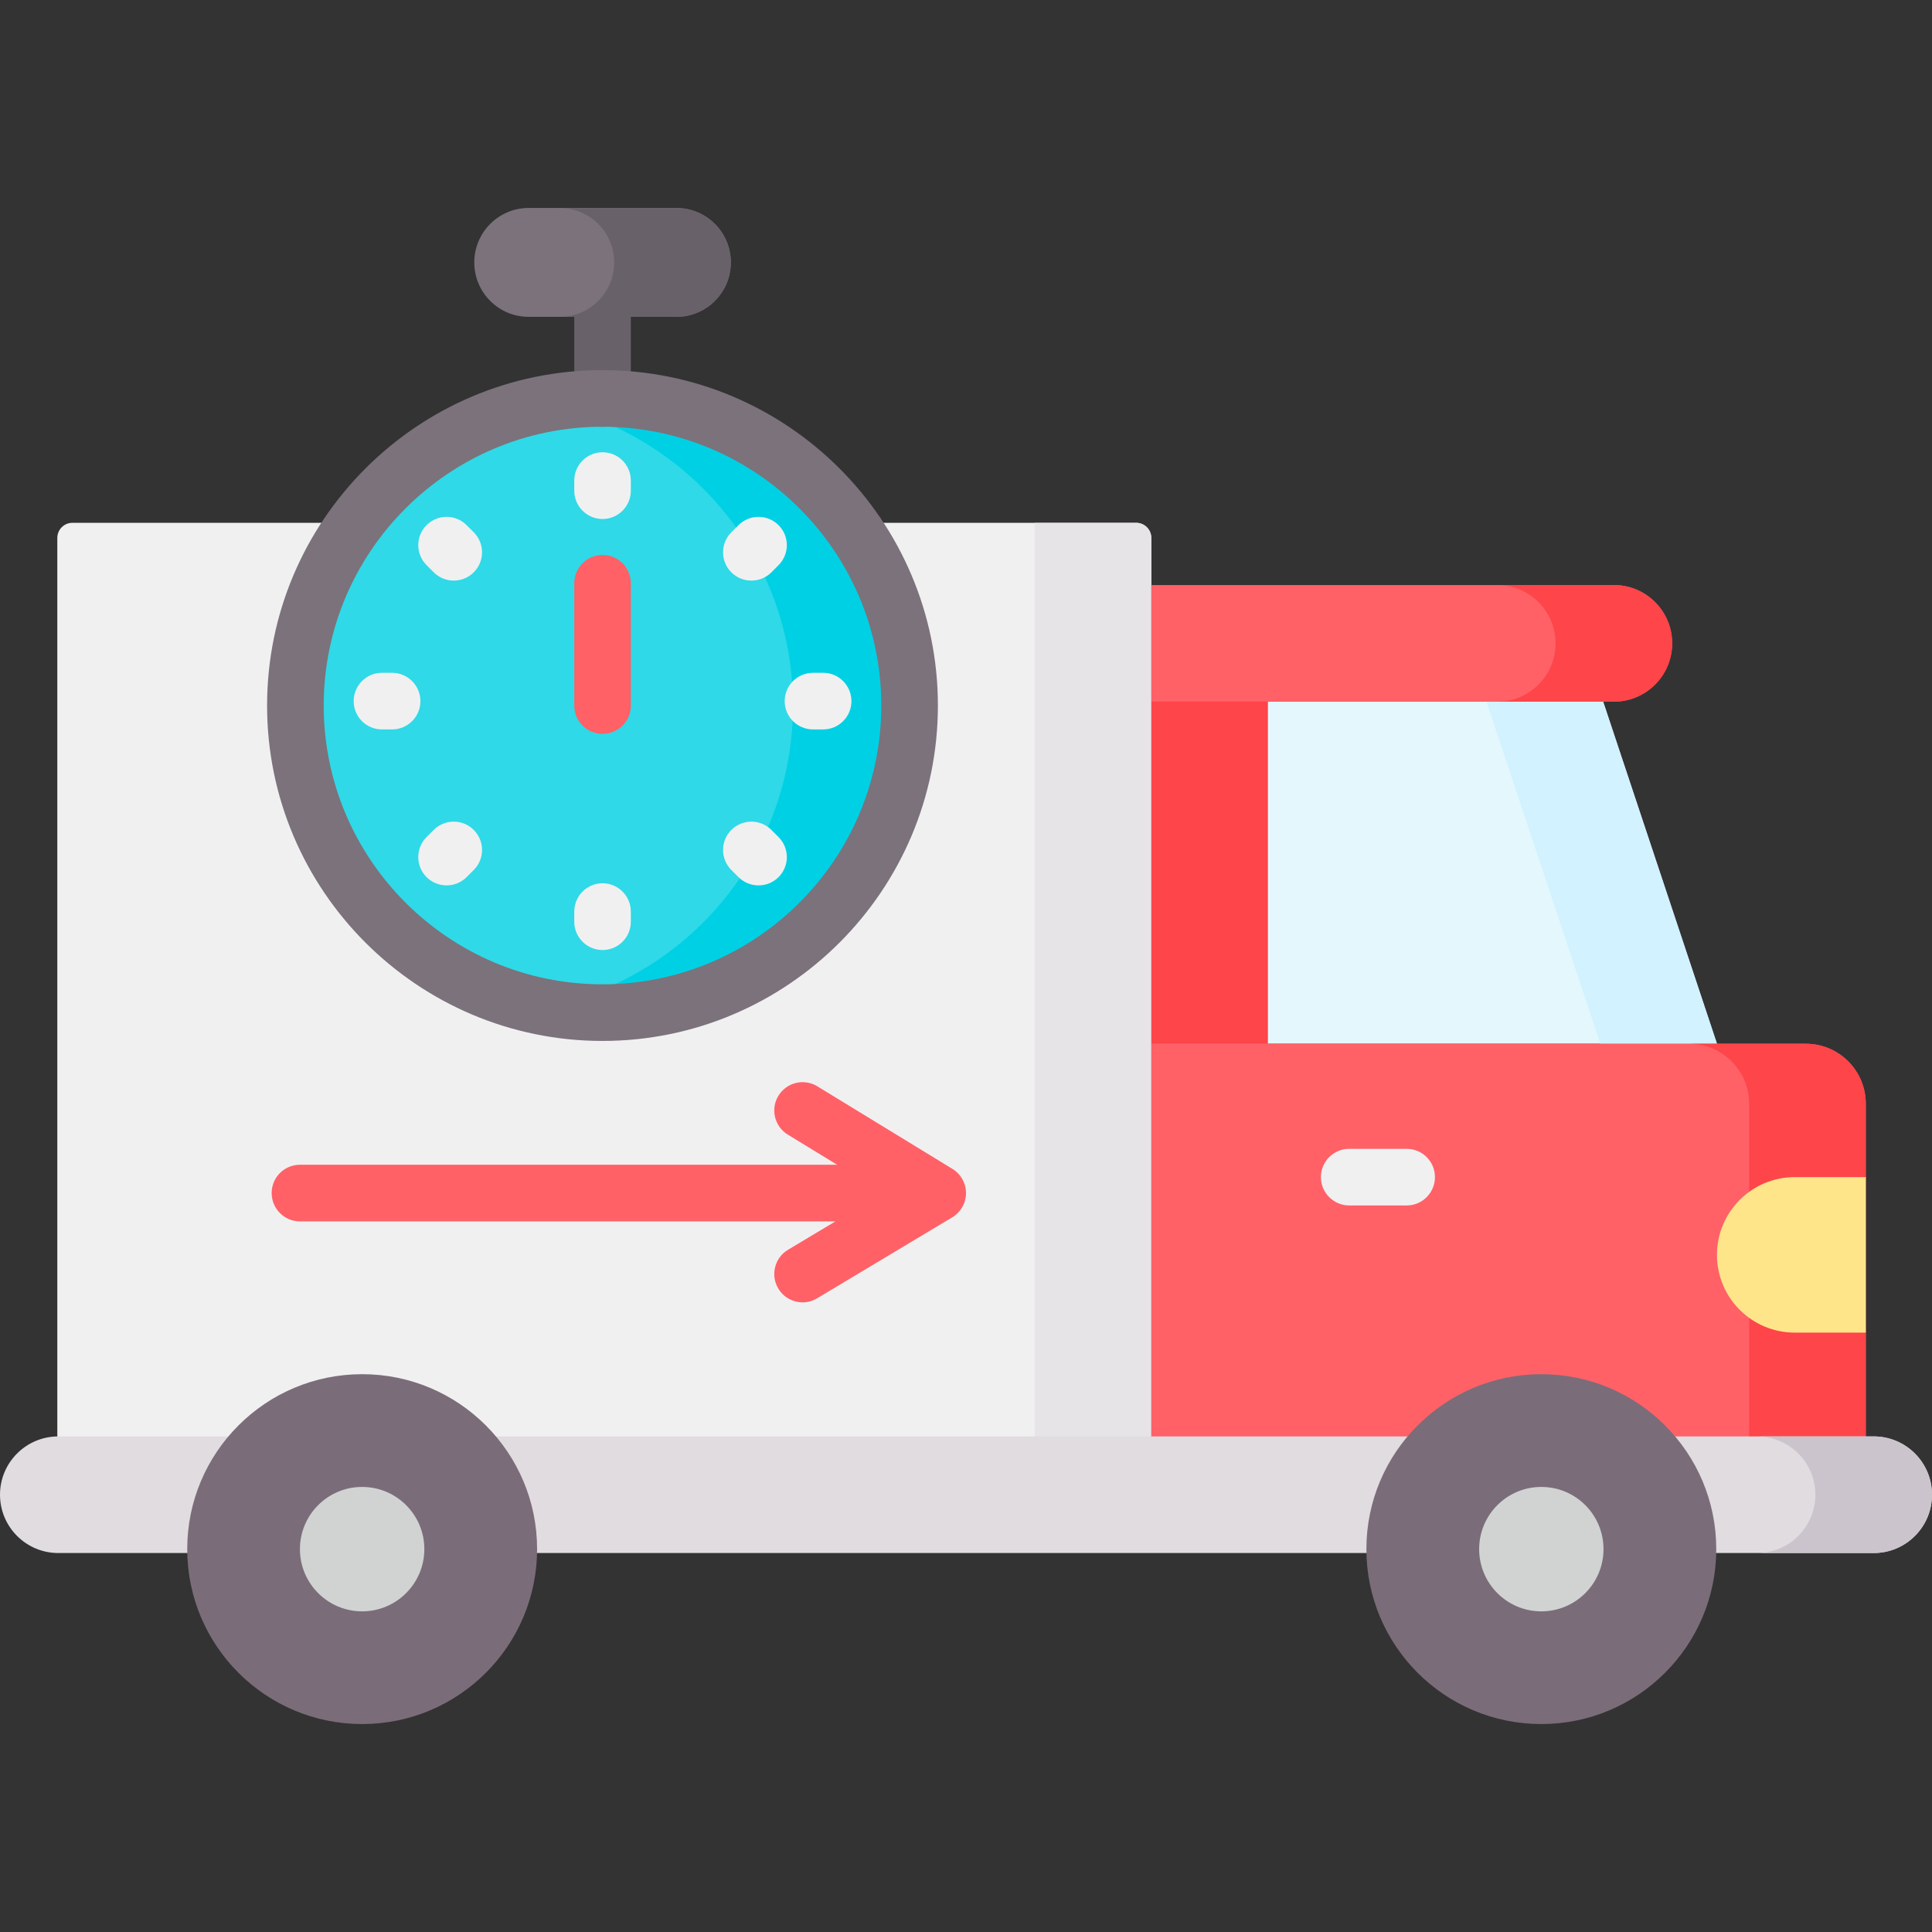 <svg width="33" height="33" viewBox="0 0 33 33" fill="none" xmlns="http://www.w3.org/2000/svg">
<rect x="0" y="0" width="33" height="33" fill="#333333" stroke="none"/>
<g clip-path="url(#clip0_1_2941)">
<path d="M19.665 25.397H0.979V9.188C0.979 9.046 1.094 8.93 1.236 8.93H19.407C19.55 8.93 19.665 9.046 19.665 9.188V25.397Z" fill="#F1F0F1"/>
<path d="M17.673 8.931V25.397H19.665V9.188C19.665 9.046 19.549 8.931 19.407 8.931H17.673Z" fill="#E7E4E7"/>
<path d="M29.327 17.828H19.665V11.985H27.383L29.327 17.828Z" fill="#E4F7FC"/>
<path d="M27.383 11.985H25.391L27.335 17.828H29.327L27.383 11.985Z" fill="#D1F2FE"/>
<path d="M31.869 25.398H19.665V17.828H30.844C31.41 17.828 31.869 18.287 31.869 18.853V25.398Z" fill="#FF6167"/>
<path d="M30.845 17.828H28.852C29.418 17.828 29.877 18.287 29.877 18.853V25.398H31.869V18.853C31.869 18.287 31.41 17.828 30.845 17.828Z" fill="#FE454A"/>
<path d="M32.004 26.527H0.996C0.446 26.527 0 26.081 0 25.531C0 24.981 0.446 24.535 0.996 24.535H32.004C32.554 24.535 33 24.981 33 25.531C33 26.081 32.554 26.527 32.004 26.527Z" fill="#E0DCE0"/>
<path d="M32.004 24.535H30.012C30.562 24.535 31.008 24.981 31.008 25.531C31.008 26.081 30.562 26.527 30.012 26.527H32.004C32.554 26.527 33 26.081 33 25.531C33 24.981 32.554 24.535 32.004 24.535Z" fill="#CBC4CC"/>
<path d="M26.327 29.448C27.977 29.448 29.315 28.11 29.315 26.46C29.315 24.81 27.977 23.472 26.327 23.472C24.677 23.472 23.339 24.81 23.339 26.46C23.339 28.11 24.677 29.448 26.327 29.448Z" fill="#7A6D79"/>
<path d="M26.327 27.523C26.914 27.523 27.389 27.047 27.389 26.46C27.389 25.873 26.914 25.398 26.327 25.398C25.74 25.398 25.265 25.873 25.265 26.46C25.265 27.047 25.74 27.523 26.327 27.523Z" fill="#D0D3D2"/>
<path d="M31.869 22.762H30.655C29.922 22.762 29.327 22.168 29.327 21.434C29.327 20.701 29.922 20.106 30.655 20.106H31.869V22.762Z" fill="#FFE589"/>
<path d="M24.027 19.623H23.046C22.779 19.623 22.562 19.839 22.562 20.106C22.562 20.373 22.779 20.59 23.046 20.59H24.027C24.294 20.59 24.51 20.373 24.51 20.106C24.51 19.839 24.294 19.623 24.027 19.623Z" fill="#F1F0F1"/>
<path d="M19.665 11.985H21.657V17.828H19.665V11.985Z" fill="#FE454A"/>
<path d="M27.567 11.985H19.665V9.993H27.567C28.116 9.993 28.562 10.439 28.562 10.989C28.562 11.539 28.116 11.985 27.567 11.985Z" fill="#FF6167"/>
<path d="M27.566 9.993H25.574C26.124 9.993 26.57 10.439 26.57 10.989C26.57 11.539 26.124 11.985 25.574 11.985H27.566C28.116 11.985 28.562 11.539 28.562 10.989C28.562 10.439 28.116 9.993 27.566 9.993Z" fill="#FE454A"/>
<path d="M6.186 29.448C7.836 29.448 9.174 28.11 9.174 26.46C9.174 24.81 7.836 23.472 6.186 23.472C4.536 23.472 3.198 24.81 3.198 26.46C3.198 28.11 4.536 29.448 6.186 29.448Z" fill="#7A6D79"/>
<path d="M6.185 27.523C6.772 27.523 7.248 27.047 7.248 26.46C7.248 25.873 6.772 25.398 6.185 25.398C5.599 25.398 5.123 25.873 5.123 26.46C5.123 27.047 5.599 27.523 6.185 27.523Z" fill="#D0D3D2"/>
<path d="M10.291 17.297C13.188 17.297 15.537 14.948 15.537 12.051C15.537 9.154 13.188 6.806 10.291 6.806C7.394 6.806 5.046 9.154 5.046 12.051C5.046 14.948 7.394 17.297 10.291 17.297Z" fill="#2FD9E7"/>
<path d="M10.292 6.806C9.951 6.806 9.618 6.839 9.296 6.901C11.716 7.367 13.545 9.495 13.545 12.051C13.545 14.607 11.716 16.735 9.296 17.201C9.618 17.263 9.951 17.297 10.292 17.297C13.189 17.297 15.537 14.948 15.537 12.051C15.537 9.154 13.189 6.806 10.292 6.806Z" fill="#00D0E4"/>
<path d="M10.292 4.819C10.025 4.819 9.809 5.046 9.809 5.325V6.784C9.809 7.063 10.025 7.29 10.292 7.29C10.559 7.29 10.775 7.063 10.775 6.784V5.325C10.775 5.046 10.559 4.819 10.292 4.819Z" fill="#686169"/>
<path d="M11.553 5.412H9.03C8.517 5.412 8.101 4.996 8.101 4.482C8.101 3.969 8.517 3.552 9.03 3.552H11.553C12.067 3.552 12.483 3.969 12.483 4.482C12.483 4.996 12.067 5.412 11.553 5.412Z" fill="#7B727B"/>
<path d="M11.553 3.553H9.562C10.075 3.553 10.491 3.969 10.491 4.482C10.491 4.996 10.075 5.412 9.562 5.412H11.553C12.067 5.412 12.483 4.996 12.483 4.482C12.483 3.969 12.067 3.553 11.553 3.553Z" fill="#686169"/>
<path d="M10.292 9.479C10.025 9.479 9.809 9.696 9.809 9.963V12.052C9.809 12.319 10.025 12.535 10.292 12.535C10.559 12.535 10.775 12.319 10.775 12.052V9.963C10.775 9.696 10.559 9.479 10.292 9.479Z" fill="#FF6167"/>
<path d="M10.292 7.725C10.025 7.725 9.809 7.941 9.809 8.208V8.381C9.809 8.648 10.025 8.865 10.292 8.865C10.559 8.865 10.775 8.648 10.775 8.381V8.208C10.775 7.941 10.559 7.725 10.292 7.725Z" fill="#F1F0F1"/>
<path d="M10.292 15.087C10.025 15.087 9.809 15.304 9.809 15.571V15.744C9.809 16.011 10.025 16.227 10.292 16.227C10.559 16.227 10.775 16.011 10.775 15.744V15.571C10.775 15.304 10.559 15.087 10.292 15.087Z" fill="#F1F0F1"/>
<path d="M12.834 9.917C12.958 9.917 13.081 9.87 13.176 9.776L13.298 9.653C13.487 9.464 13.487 9.158 13.298 8.97C13.109 8.781 12.803 8.781 12.614 8.97L12.492 9.092C12.303 9.281 12.303 9.587 12.492 9.776C12.587 9.87 12.71 9.917 12.834 9.917Z" fill="#F1F0F1"/>
<path d="M7.408 14.176L7.286 14.298C7.097 14.487 7.097 14.793 7.286 14.982C7.381 15.076 7.504 15.123 7.628 15.123C7.752 15.123 7.875 15.076 7.97 14.982L8.092 14.86C8.281 14.671 8.281 14.365 8.092 14.176C7.903 13.987 7.597 13.987 7.408 14.176Z" fill="#F1F0F1"/>
<path d="M14.06 11.492H13.887C13.62 11.492 13.403 11.709 13.403 11.976C13.403 12.243 13.62 12.459 13.887 12.459H14.06C14.327 12.459 14.543 12.243 14.543 11.976C14.543 11.709 14.327 11.492 14.06 11.492Z" fill="#F1F0F1"/>
<path d="M6.697 11.492H6.524C6.257 11.492 6.041 11.709 6.041 11.976C6.041 12.243 6.257 12.459 6.524 12.459H6.697C6.964 12.459 7.181 12.243 7.181 11.976C7.181 11.709 6.964 11.492 6.697 11.492Z" fill="#F1F0F1"/>
<path d="M13.176 14.176C12.987 13.987 12.681 13.987 12.492 14.176C12.303 14.365 12.303 14.671 12.492 14.86L12.614 14.982C12.709 15.076 12.832 15.123 12.956 15.123C13.08 15.123 13.204 15.076 13.298 14.982C13.487 14.793 13.487 14.487 13.298 14.298L13.176 14.176Z" fill="#F1F0F1"/>
<path d="M7.97 8.97C7.781 8.781 7.475 8.781 7.286 8.97C7.097 9.158 7.097 9.464 7.286 9.653L7.408 9.775C7.503 9.87 7.627 9.917 7.75 9.917C7.874 9.917 7.998 9.87 8.092 9.775C8.281 9.587 8.281 9.281 8.092 9.092L7.97 8.97Z" fill="#F1F0F1"/>
<path d="M16.269 19.966L13.961 18.555C13.733 18.416 13.435 18.488 13.296 18.716C13.157 18.944 13.229 19.241 13.456 19.38L14.299 19.895H5.123C4.856 19.895 4.64 20.111 4.64 20.378C4.64 20.645 4.856 20.862 5.123 20.862H14.27L13.46 21.347C13.231 21.484 13.157 21.781 13.294 22.01C13.384 22.161 13.545 22.245 13.709 22.245C13.793 22.245 13.879 22.223 13.957 22.176L16.265 20.793C16.41 20.706 16.499 20.55 16.5 20.381C16.501 20.211 16.413 20.054 16.269 19.966Z" fill="#FF6167"/>
<path d="M10.291 6.322C7.132 6.322 4.562 8.892 4.562 12.051C4.562 15.21 7.132 17.78 10.291 17.78C13.45 17.78 16.02 15.21 16.02 12.051C16.02 8.892 13.45 6.322 10.291 6.322ZM10.291 16.813C7.666 16.813 5.529 14.677 5.529 12.051C5.529 9.425 7.666 7.289 10.291 7.289C12.917 7.289 15.053 9.425 15.053 12.051C15.053 14.677 12.917 16.813 10.291 16.813Z" fill="#7B727B"/>
</g>
<defs>
<clipPath id="clip0_1_2941">
<rect width="33" height="33" fill="white"/>
</clipPath>
</defs>
</svg>
